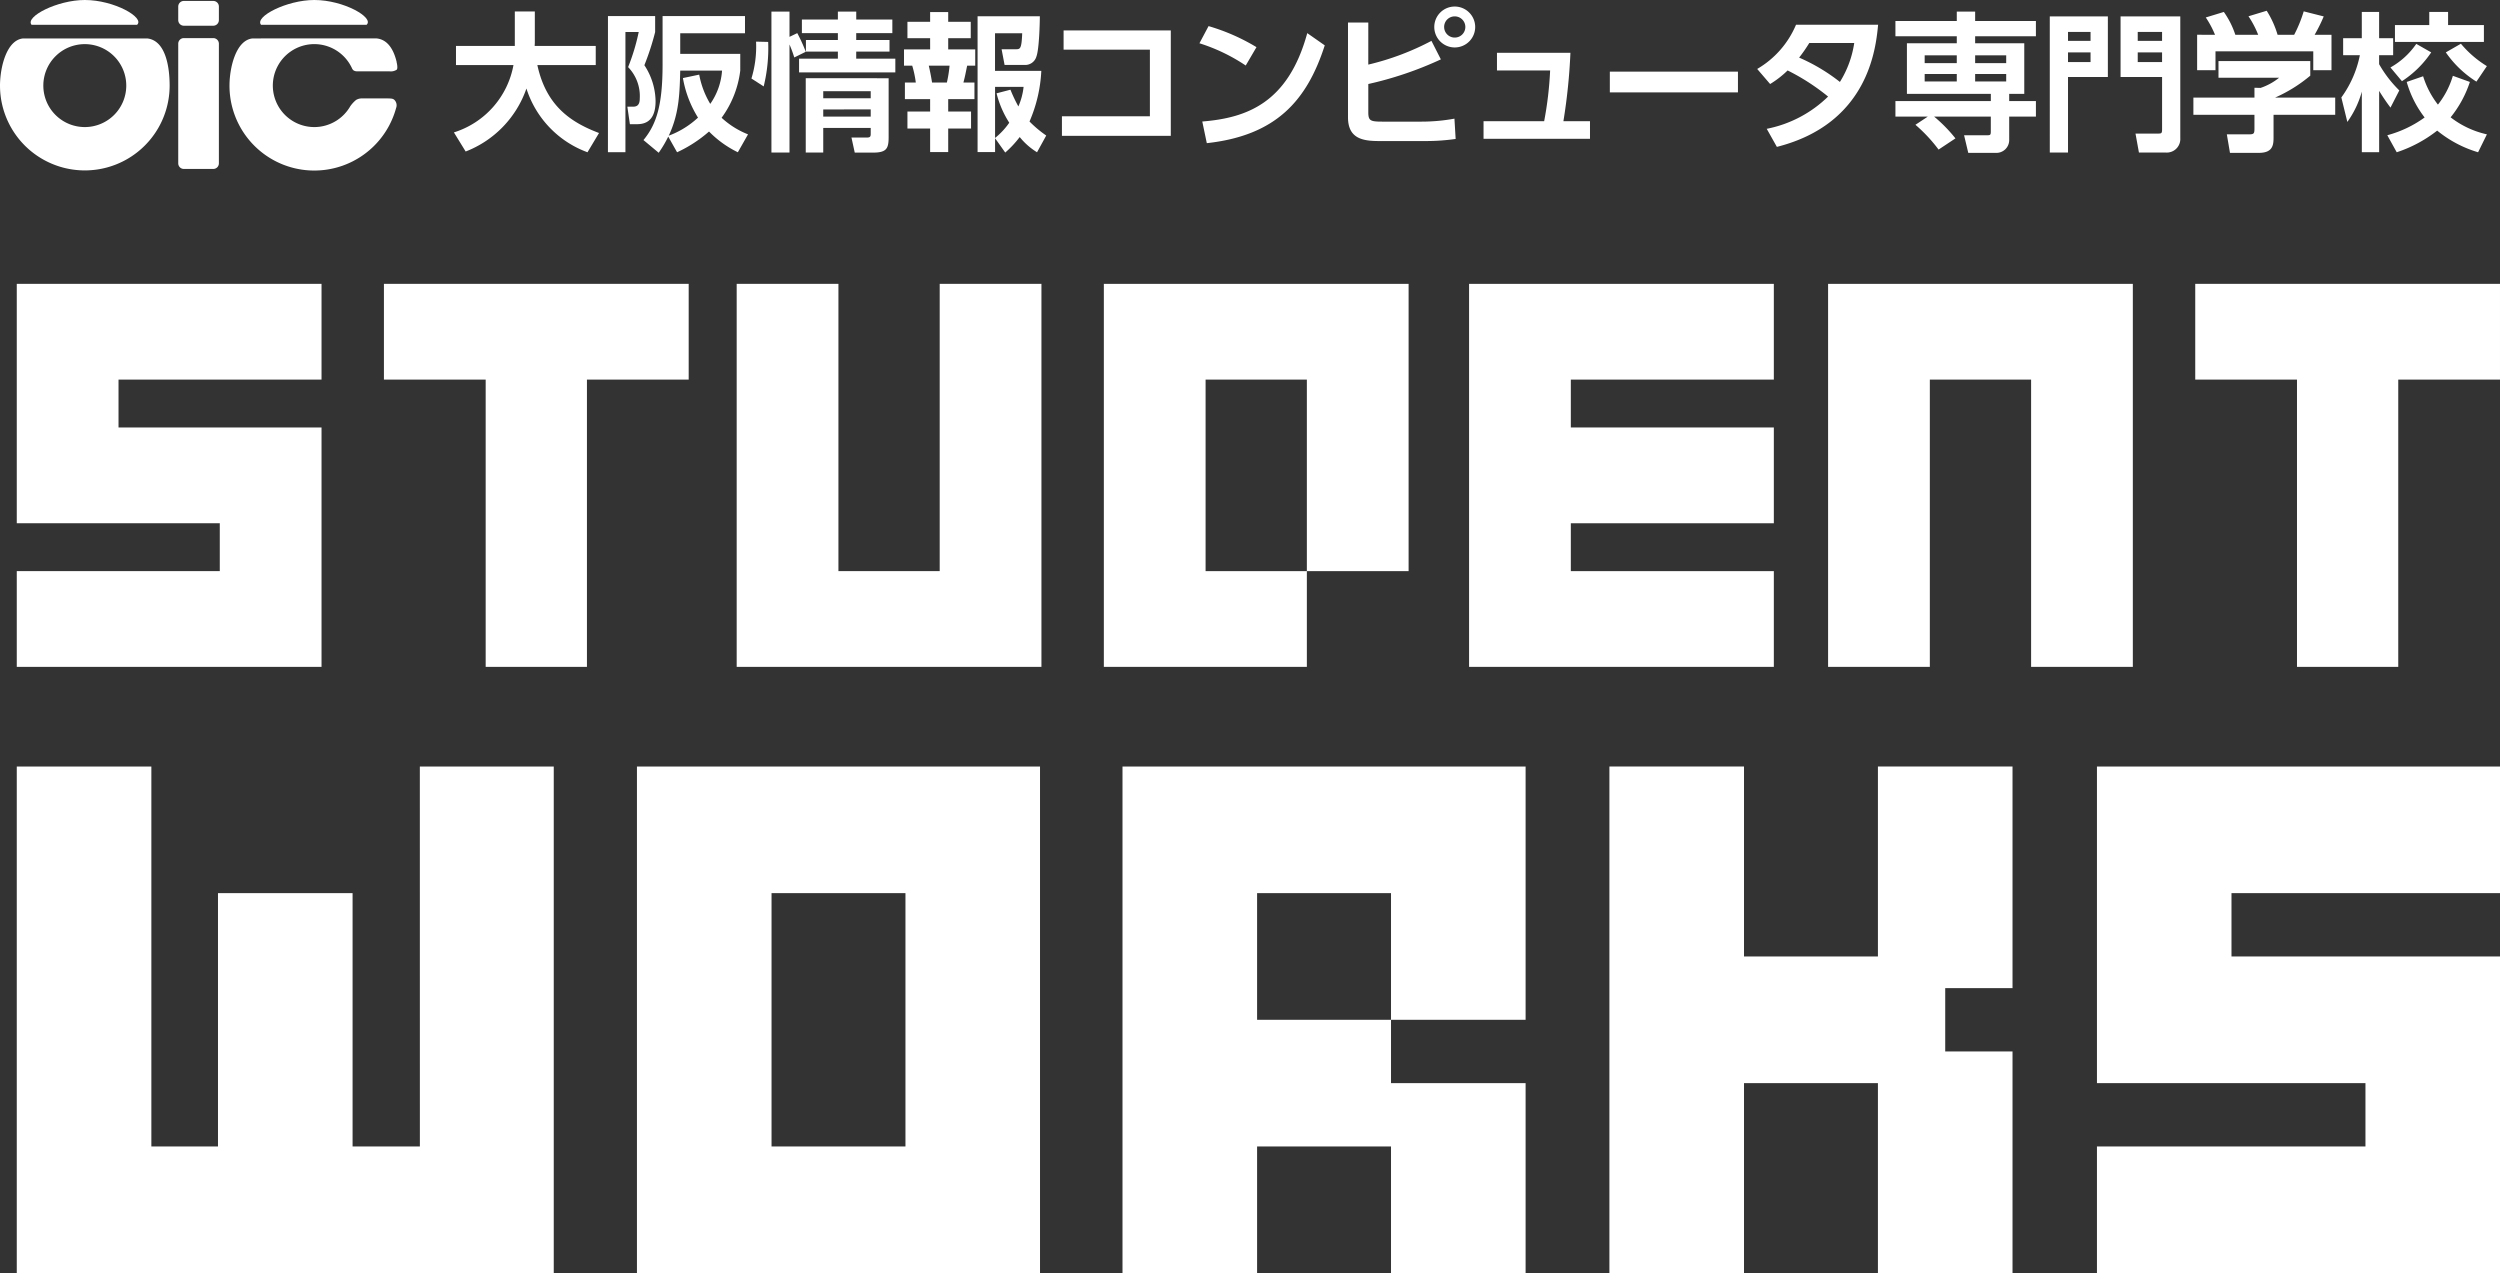 <svg xmlns="http://www.w3.org/2000/svg" viewBox="0 0 371.492 189.179"><rect x="0" y="0" width="371.492" height="189.179" fill="#333333" stroke="none"/><defs><style>.cls-1{fill:#fff;}</style></defs><title>main_logo</title><g id="レイヤー_2" data-name="レイヤー 2"><g id="レイヤー_1-2" data-name="レイヤー 1"><path class="cls-1" d="M47.778,56.407H17.611v7.115H47.778V99.095H2.492V84.866H32.659V77.752H2.492V42.179H47.778Z"/><path class="cls-1" d="M57.05,42.179h45.286V56.407H87.217V99.095H72.169V56.407H57.05Z"/><path class="cls-1" d="M139.636,42.179h15.119V99.095H109.469V42.179h15.119V84.866h15.048Z"/><path class="cls-1" d="M194.195,84.866V99.095H164.028V42.179h45.286V84.866Zm-15.048,0h15.048V56.407H179.147Z"/><path class="cls-1" d="M263.587,56.407H233.42v7.115h30.167V77.752H233.42v7.114h30.167V99.095H218.3V42.179h45.286Z"/><path class="cls-1" d="M271.648,42.179h45.285V99.095H301.815V56.407H286.767V99.095H271.648Z"/><path class="cls-1" d="M326.206,42.179h45.285V56.407H356.373V99.095H341.325V56.407H326.206Z"/><path class="cls-1" d="M62.387,113.9h19.9v75.277H2.492V113.9h20V170.36h9.9V132.721h20V170.36h10Z"/><path class="cls-1" d="M94.648,113.9h59.895v75.277H94.648Zm39.9,56.458V132.721h-19.9V170.36Z"/><path class="cls-1" d="M226.7,160.95v28.229h-20V170.36H186.8v18.819h-20V113.9H226.7v37.638h-20v9.409Zm-20-28.229H186.8v18.82h19.9Z"/><path class="cls-1" d="M279.053,113.9h20v32.933h-10v9.41h10v32.933h-20V160.95h-19.9v28.229h-20V113.9h20v28.229h19.9Z"/><path class="cls-1" d="M371.492,132.721h-39.9v9.41h39.9v47.048H311.6V170.36h39.9v-9.41H311.6V113.9h59.895Z"/><path class="cls-1" d="M27.317,5.662h4.374a.835.835,0,0,1,.835.835V24.272a.832.832,0,0,1-.832.832H27.317a.832.832,0,0,1-.832-.832V6.494A.832.832,0,0,1,27.317,5.662Z"/><path class="cls-1" d="M27.321.14h4.37a.835.835,0,0,1,.835.835v2.01a.838.838,0,0,1-.838.838H27.321a.836.836,0,0,1-.836-.836V.976A.836.836,0,0,1,27.321.14Z"/><path class="cls-1" d="M21.885,5.712H3.432C.93,5.957,0,10.126,0,12.719a12.6,12.6,0,1,0,25.208,0C25.208,10.126,24.682,6.029,21.885,5.712ZM12.6,18.882a6.162,6.162,0,1,1,6.163-6.164A6.161,6.161,0,0,1,12.6,18.882Z"/><path class="cls-1" d="M20.372,3.682C21.55,2.633,16.984,0,12.6,0,8.516,0,3.692,2.485,4.686,3.682Z"/><path class="cls-1" d="M54.474,3.682C55.652,2.633,51.085,0,46.706,0c-4.09,0-8.913,2.485-7.92,3.682Z"/><path class="cls-1" d="M58.942,10.362c.235-.208-.012-1.151-.012-1.151l.012,0c-.421-1.767-1.281-3.314-2.959-3.5H37.536c-2.506.245-3.434,4.414-3.434,7.007a12.6,12.6,0,0,0,24.759,3.329,1.122,1.122,0,0,0-.19-1.129c-.256-.336-.715-.265-.972-.292H53.659a1.622,1.622,0,0,0-.747.228,4.644,4.644,0,0,0-.865.938,6.163,6.163,0,1,1,.291-5.573.911.911,0,0,0,.2.24.942.942,0,0,0,.424.137h4.877A1.608,1.608,0,0,0,58.942,10.362Z"/><path class="cls-1" d="M67.448,19.675A12.921,12.921,0,0,0,76.3,9.669H67.758V6.829H76.5V1.7h2.973V6.386c0,.066-.022.333-.022.444h9.074v2.84H79.85c1.287,5.946,4.814,8.453,9.163,10.095L87.3,22.626a14.9,14.9,0,0,1-9.074-9.473,15.448,15.448,0,0,1-9.03,9.362Z"/><path class="cls-1" d="M90.341,2.392h7.011V4.766a39.124,39.124,0,0,1-1.6,4.925,9.928,9.928,0,0,1,1.664,5.347c0,3.372-2.019,3.417-2.884,3.417H93.6l-.377-2.6h.8c.466,0,1.043-.089,1.043-1.2a6.183,6.183,0,0,0-1.73-4.681,30.887,30.887,0,0,0,1.575-5.214H92.937v17.86h-2.6Zm19.3,20.234a15.394,15.394,0,0,1-4.282-3.083,19.73,19.73,0,0,1-4.748,3.083L99.3,20.3a17.112,17.112,0,0,1-1.42,2.4l-2.263-1.886c1.908-2.308,2.84-5.125,2.84-11.2V2.392h12.247V4.944H101.08V8.005H110V10.49a14.886,14.886,0,0,1-2.773,7.011,12.543,12.543,0,0,0,3.927,2.463ZM103.9,11.089a13.055,13.055,0,0,0,1.642,4.349,9.778,9.778,0,0,0,1.752-4.948H101.08c-.089,3.306-.133,6.345-1.708,9.673a13.07,13.07,0,0,0,4.349-2.685,16.356,16.356,0,0,1-2.241-5.879Z"/><path class="cls-1" d="M111.66,11.666a16.172,16.172,0,0,0,.688-5.48l1.8.044a23.909,23.909,0,0,1-.666,6.611Zm6.367-3.128a18.929,18.929,0,0,0-.71-1.93V22.67h-2.685V1.726h2.685v3.75l1.154-.555a24.061,24.061,0,0,1,1.265,2.773Zm6.479-6.812h2.729V2.9H132.6V4.921h-5.369V5.942h4.948v1.73h-4.948V8.715h5.813v2.041H118.737V8.715h5.769V7.672h-4.748V5.942h4.748V4.921h-5.347V2.9h5.347Zm7.543,9.9v8.7c0,1.686-.244,2.352-2.308,2.352h-2.729l-.488-2.241h2.33c.532,0,.532-.244.532-.666V19.01h-7.055V22.67h-2.6V11.621Zm-9.718,1.93v1.043h7.055V13.552Zm0,2.707v1.065h7.055V16.259Z"/><path class="cls-1" d="M138.214,1.793H140.9V3.235h3.35v2.44H140.9V7.34h4.016V9.758h-1.2c-.244,1.176-.289,1.486-.555,2.507H144.8v2.463h-3.9v1.841h3.395V19.1H140.9V22.6h-2.685V19.1h-3.373V16.569h3.373V14.728h-3.75V12.265h1.62a14.962,14.962,0,0,0-.533-2.507h-1.22V7.34h3.883V5.676h-3.373V3.235h3.373Zm-.2,7.965c.289,1.265.4,1.975.488,2.507h2.2a18.466,18.466,0,0,0,.4-2.507Zm9.851,10.782V22.6h-2.6V2.414h9.252c0,.821-.089,4.881-.511,5.99a1.724,1.724,0,0,1-1.8,1.242h-2.929l-.443-2.329h2.085c.666,0,.887,0,.976-2.374h-4.038v5.591h6.878a21.413,21.413,0,0,1-1.753,7.521,17.082,17.082,0,0,0,2.485,2.085L154.1,22.626a9.986,9.986,0,0,1-2.573-2.263,15.187,15.187,0,0,1-2.152,2.307Zm2.285-7.21a22.292,22.292,0,0,0,1.176,2.485,9.724,9.724,0,0,0,.776-2.906h-4.238V20.5a10.735,10.735,0,0,0,2.108-2.263,14.661,14.661,0,0,1-1.886-4.371Z"/><path class="cls-1" d="M173.976,4.522V20.185H157.8V17.279H170.87v-9.9H158.046V4.522Z"/><path class="cls-1" d="M185.111,9.736a26.68,26.68,0,0,0-6.878-3.306l1.354-2.551a29.909,29.909,0,0,1,7.122,3.128Zm-6.456,8.32c6.589-.532,12.757-2.729,15.6-13.134l2.6,1.819c-2.64,8.187-7.21,13.4-17.527,14.532Z"/><path class="cls-1" d="M203.323,9.6a39.28,39.28,0,0,0,9.385-3.528l1.4,2.751a52.844,52.844,0,0,1-10.783,3.661v4.171c0,1.287.289,1.42,2.108,1.42h5.746a27.52,27.52,0,0,0,4.947-.444l.178,3.017a31.028,31.028,0,0,1-4.326.311H204.9c-2.418,0-4.592-.377-4.592-3.528V3.346h3.017Zm15.886-5.591A3.04,3.04,0,1,1,216.17.972,3.044,3.044,0,0,1,219.209,4.012Zm-4.614,0a1.575,1.575,0,1,0,1.575-1.575A1.567,1.567,0,0,0,214.594,4.012Z"/><path class="cls-1" d="M236.268,18.011v2.618H220.449V18.011h9.008a53.35,53.35,0,0,0,.888-7.543h-7.9V7.85h10.915a85.626,85.626,0,0,1-1.042,10.161Z"/><path class="cls-1" d="M258.253,10.645v3.084H239.216V10.645Z"/><path class="cls-1" d="M261.113,10.246a13.765,13.765,0,0,0,5.768-6.567h12.2c-.333,3.439-1.4,14.687-15.043,18.148l-1.508-2.685a18.015,18.015,0,0,0,9.118-4.792,32.2,32.2,0,0,0-6.013-3.882,14.484,14.484,0,0,1-2.6,2.019Zm7.742-3.86a22.539,22.539,0,0,1-1.509,2.174,27.311,27.311,0,0,1,6.058,3.616,15.087,15.087,0,0,0,2.13-5.791Z"/><path class="cls-1" d="M288.066,22.227a22.866,22.866,0,0,0-3.439-3.683l1.842-1.22h-4.814V15.016h14.177V13.951H283.362V6.43h7.41V5.387h-9.118V3.124h9.118v-1.4H293.5v1.4h9.029V5.387H293.5V6.43h7.3v7.521h-2.24v1.065h3.971v2.308H298.56v3.461a1.9,1.9,0,0,1-2,1.93h-4.082l-.622-2.618h3.506c.4,0,.466-.089.466-.555V17.324H287.4a21.967,21.967,0,0,1,3.173,3.239Zm2.706-14H286V9.381h4.77Zm0,2.773H286V12.11h4.77Zm7.344-2.773H293.5V9.381h4.614Zm0,2.773H293.5V12.11h4.614Z"/><path class="cls-1" d="M304.591,2.436h8.631v9.008H307.3V22.67h-2.707ZM307.3,6.075h3.35V4.744H307.3Zm0,3.15h3.35V7.783H307.3Zm13.978,2.219h-6.168V2.436h8.874v18.1a2.011,2.011,0,0,1-2.174,2.13h-3.972l-.51-2.817h3.35c.511,0,.6-.044.6-.644ZM317.66,6.075h3.616V4.744H317.66Zm0,3.15h3.616V7.783H317.66Z"/><path class="cls-1" d="M343.3,9.07v2.174a21.812,21.812,0,0,1-5.236,3.261h8.941v2.552h-9.163v3.372c0,1.087-.089,2.285-2.175,2.285h-4.3l-.466-2.751h3.239c.776,0,.865-.089.865-.865V17.057h-9.074V14.506h9.074V13.041l.909.022a8.935,8.935,0,0,0,2.752-1.509H329.66V9.07Zm-14.155-3.9a13.818,13.818,0,0,0-1.375-2.574l2.685-.821a12.652,12.652,0,0,1,1.708,3.395h3.395a14,14,0,0,0-1.442-2.751l2.707-.821a14.072,14.072,0,0,1,1.619,3.572h2.463a19.791,19.791,0,0,0,1.42-3.483l2.973.754a23.971,23.971,0,0,1-1.353,2.729h2.507v5.258h-2.707v-2.8H329.215v2.8h-2.729V5.165Z"/><path class="cls-1" d="M347.916,14.484A15.944,15.944,0,0,0,350.668,8.2h-2.485V5.676h2.773v-3.9h2.573v3.9h2.086V8.2h-2.086V9.536a17.714,17.714,0,0,0,3,3.9l-1.309,2.552a29.509,29.509,0,0,1-1.687-2.485v9.118h-2.573V13.618a14.208,14.208,0,0,1-2.152,4.5Zm19.1-2.308a16.543,16.543,0,0,1-2.861,5.258,13.576,13.576,0,0,0,5.391,2.529l-1.309,2.662a17.4,17.4,0,0,1-6.079-3.217,19.672,19.672,0,0,1-6.013,3.217l-1.4-2.529a17.007,17.007,0,0,0,5.547-2.641,15.557,15.557,0,0,1-2.663-5.28l2.44-.843a13.26,13.26,0,0,0,2.2,4.215,12.666,12.666,0,0,0,2.218-4.282Zm-5.746-4.393a15.214,15.214,0,0,1-4.349,4.282l-1.708-2.041a11.467,11.467,0,0,0,3.838-3.505Zm-.288-6.013h2.795V3.723H369.1V6.23H355.881V3.723h5.1Zm4.7,4.726a15.639,15.639,0,0,0,3.86,3.328l-1.553,2.307a15.641,15.641,0,0,1-4.548-4.348Z"/></g></g></svg>